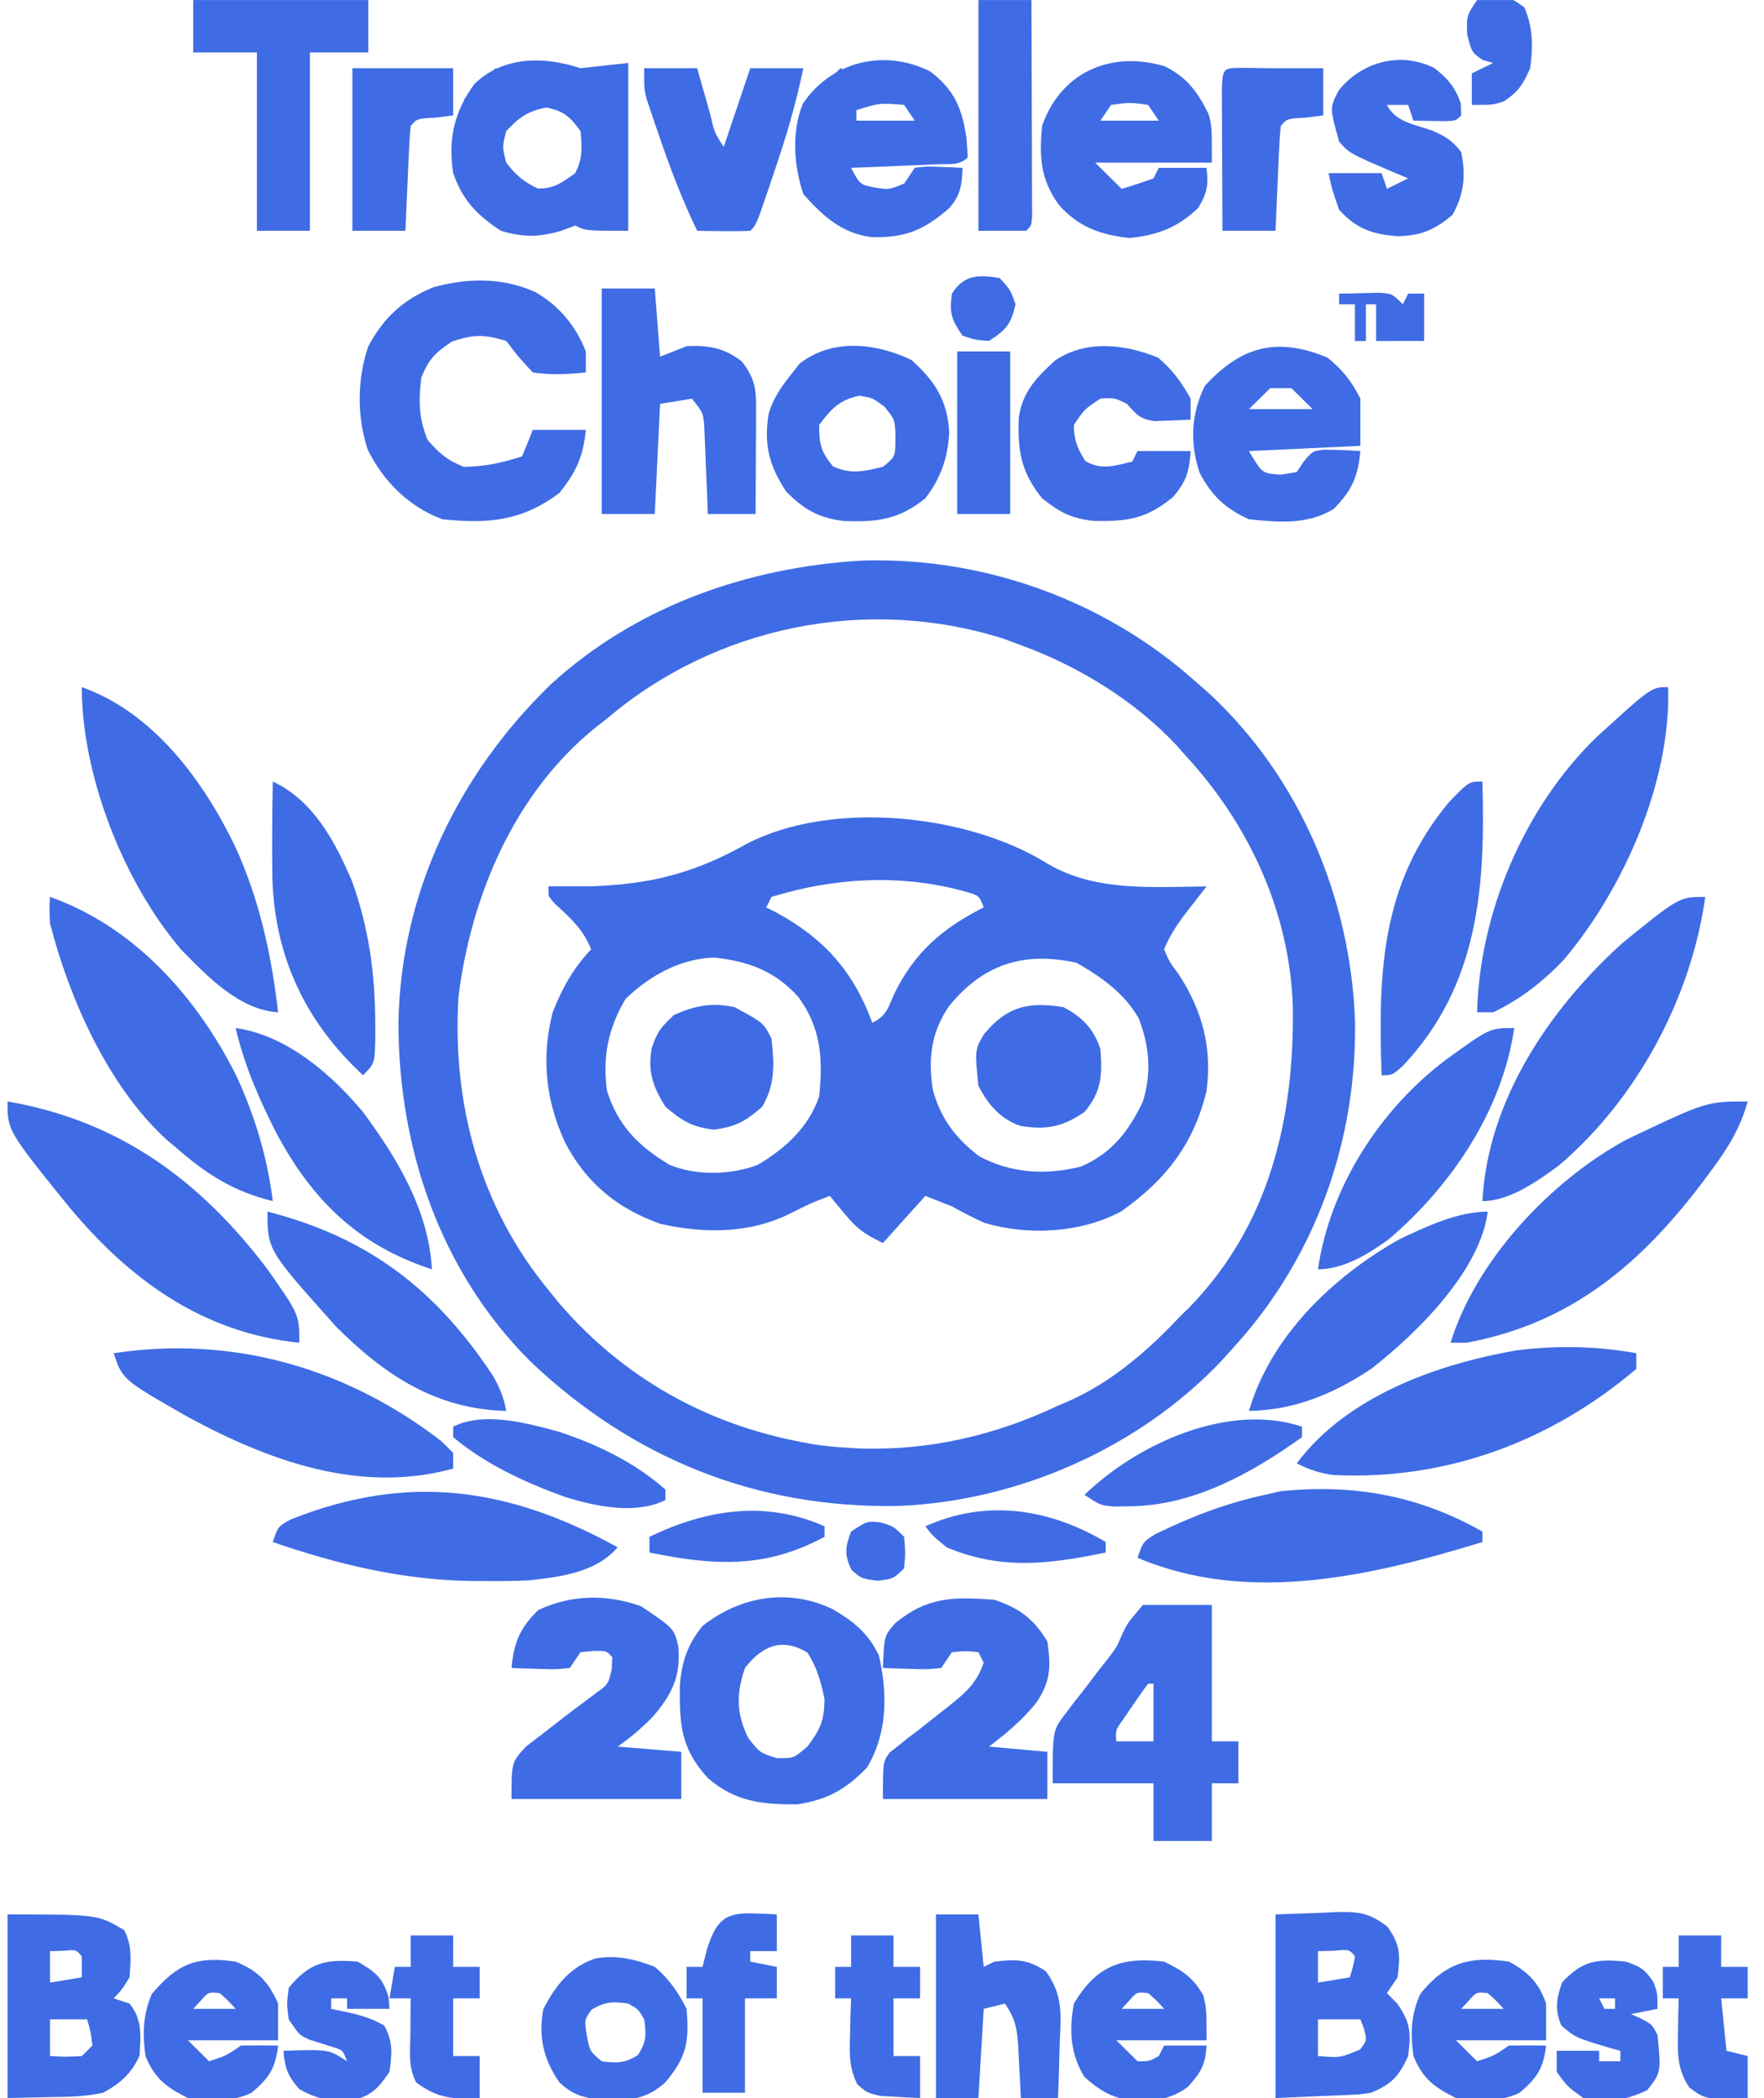 <svg width="74" height="88" viewBox="0 0 74 88" fill="none" xmlns="http://www.w3.org/2000/svg">
<g clip-path="url(#clip0_28_28986)">
<path d="M36.157 23.514C41.296 23.352 46.366 25.194 50.169 28.601C50.354 28.763 50.539 28.925 50.729 29.092C54.553 32.641 56.667 37.72 56.845 42.863C56.911 47.908 55.167 52.788 51.727 56.541C51.563 56.724 51.399 56.906 51.23 57.094C47.779 60.728 42.706 62.975 37.676 63.167C31.727 63.277 26.544 61.174 22.268 57.124C18.461 53.334 16.719 48.161 16.715 42.91C16.799 37.489 19.212 32.48 23.103 28.709C26.691 25.427 31.349 23.796 36.157 23.514ZM25.465 30.141C25.24 30.316 25.24 30.316 25.01 30.495C21.579 33.25 19.768 37.564 19.233 41.801C18.964 46.3 20.119 50.596 23.017 54.121C23.239 54.394 23.239 54.394 23.466 54.673C26.139 57.782 29.651 59.758 33.7 60.501C33.931 60.544 33.931 60.544 34.166 60.588C34.605 60.654 35.036 60.694 35.48 60.721C35.766 60.738 35.766 60.738 36.057 60.756C39.011 60.846 41.728 60.214 44.382 58.961C44.541 58.893 44.7 58.826 44.864 58.756C46.645 57.964 48.183 56.627 49.501 55.221C49.633 55.092 49.765 54.963 49.9 54.83C53.268 51.372 54.3 46.892 54.235 42.229C54.106 38.278 52.41 34.586 49.724 31.681C49.606 31.547 49.489 31.413 49.367 31.275C47.614 29.397 45.237 27.937 42.825 27.061C42.478 26.932 42.478 26.932 42.126 26.8C36.374 24.964 30.013 26.265 25.465 30.141Z" fill="#3F6CE4"/>
<path d="M43.951 36.232C45.96 37.411 48.342 37.204 50.614 37.181C50.523 37.298 50.432 37.415 50.338 37.535C50.218 37.69 50.098 37.846 49.974 38.006C49.856 38.159 49.737 38.312 49.614 38.47C49.299 38.913 49.035 39.316 48.834 39.821C49.059 40.35 49.059 40.35 49.446 40.866C50.443 42.403 50.85 43.93 50.614 45.761C50.074 47.998 48.898 49.499 47.025 50.819C45.332 51.72 43.144 51.834 41.311 51.299C40.835 51.087 40.388 50.851 39.931 50.601C39.564 50.456 39.197 50.31 38.819 50.161C37.937 51.141 37.937 51.141 37.038 52.141C36.234 51.743 35.962 51.555 35.425 50.903C35.251 50.695 35.251 50.695 35.073 50.482C34.987 50.376 34.901 50.27 34.812 50.161C34.038 50.457 34.038 50.457 33.297 50.826C31.556 51.744 29.617 51.764 27.711 51.336C25.89 50.694 24.577 49.608 23.698 47.906C22.89 46.161 22.701 44.351 23.184 42.468C23.577 41.457 24.043 40.62 24.797 39.821C24.477 38.997 23.935 38.508 23.293 37.922C23.017 37.621 23.017 37.621 23.017 37.181C23.153 37.184 23.29 37.186 23.43 37.189C26.511 37.221 28.648 36.905 31.312 35.401C34.891 33.536 40.619 34.142 43.951 36.232ZM32.364 37.621C32.291 37.766 32.217 37.911 32.142 38.061C32.356 38.169 32.356 38.169 32.574 38.28C34.586 39.374 35.812 40.767 36.593 42.901C37.199 42.601 37.253 42.271 37.525 41.663C38.379 39.93 39.548 38.928 41.267 38.061C41.074 37.559 41.074 37.559 40.46 37.387C37.784 36.652 35.008 36.808 32.364 37.621ZM26.244 41.897C25.506 43.143 25.269 44.336 25.465 45.761C25.932 47.224 26.782 48.078 28.097 48.864C29.224 49.323 30.652 49.287 31.783 48.861C32.948 48.178 33.932 47.272 34.367 45.981C34.524 44.407 34.445 43.1 33.477 41.801C32.48 40.716 31.42 40.332 29.972 40.165C28.541 40.203 27.25 40.928 26.244 41.897ZM39.801 42.218C39.046 43.328 38.938 44.41 39.13 45.701C39.453 46.908 40.086 47.737 41.072 48.497C42.41 49.216 43.86 49.302 45.337 48.934C46.629 48.392 47.359 47.439 47.944 46.201C48.317 44.995 48.22 43.886 47.769 42.713C47.166 41.661 46.206 40.978 45.162 40.385C42.927 39.888 41.219 40.461 39.801 42.218Z" fill="#3F6CE4"/>
<path d="M22.46 12.252C23.465 12.835 24.154 13.666 24.575 14.741C24.575 15.031 24.575 15.322 24.575 15.621C23.817 15.7 23.103 15.737 22.349 15.621C21.751 14.975 21.751 14.975 21.236 14.301C20.326 14.023 19.854 14.021 18.955 14.329C18.253 14.801 17.985 15.06 17.675 15.841C17.55 16.788 17.569 17.567 17.939 18.454C18.426 19.017 18.755 19.304 19.456 19.581C20.309 19.578 21.095 19.408 21.904 19.141C22.175 18.59 22.175 18.59 22.349 18.041C23.083 18.041 23.818 18.041 24.575 18.041C24.468 19.146 24.166 19.816 23.462 20.681C21.89 21.855 20.496 21.98 18.565 21.781C17.161 21.269 16.076 20.184 15.427 18.862C14.966 17.479 14.98 15.908 15.448 14.53C16.101 13.316 16.887 12.588 18.169 12.052C19.619 11.652 21.075 11.631 22.46 12.252Z" fill="#3F6CE4"/>
<path d="M34.91 67.486C35.806 68.004 36.417 68.496 36.871 69.439C37.233 71.047 37.24 72.69 36.37 74.141C35.491 75.05 34.731 75.478 33.477 75.681C31.993 75.698 30.846 75.581 29.694 74.581C28.552 73.331 28.502 72.326 28.519 70.688C28.603 69.7 28.84 68.976 29.471 68.201C31.046 66.962 33.048 66.604 34.91 67.486ZM31.252 69.961C30.882 71.056 30.88 71.856 31.391 72.904C31.876 73.519 31.876 73.519 32.573 73.742C33.292 73.76 33.292 73.76 33.88 73.247C34.424 72.526 34.572 72.174 34.59 71.281C34.438 70.542 34.281 69.95 33.867 69.315C32.791 68.669 31.963 69.05 31.252 69.961Z" fill="#3F6CE4"/>
<path d="M73.316 46.201C73.013 47.281 72.52 48.112 71.855 49.006C71.756 49.141 71.657 49.275 71.555 49.413C68.916 52.943 65.974 55.497 61.52 56.321C61.299 56.321 61.079 56.321 60.852 56.321C61.918 52.861 65.047 49.526 68.225 47.804C71.583 46.201 71.583 46.201 73.316 46.201Z" fill="#3F6CE4"/>
<path d="M0.315 46.201C5.021 47.013 8.416 49.533 11.221 53.241C12.556 55.142 12.556 55.142 12.556 56.321C8.479 55.907 5.399 53.65 2.857 50.575C0.315 47.426 0.315 47.426 0.315 46.201Z" fill="#3F6CE4"/>
<path d="M69.977 28.821C70.105 32.766 68.126 37.274 65.589 40.272C64.736 41.166 63.762 41.934 62.633 42.461C62.412 42.461 62.192 42.461 61.965 42.461C62.063 38.285 63.956 33.846 66.97 30.924C69.275 28.821 69.275 28.821 69.977 28.821Z" fill="#3F6CE4"/>
<path d="M2.096 37.621C5.649 38.87 8.281 41.858 9.917 45.128C10.692 46.807 11.218 48.548 11.443 50.381C9.811 49.981 8.692 49.273 7.437 48.181C7.302 48.068 7.167 47.955 7.028 47.839C4.549 45.605 2.909 41.896 2.096 38.721C2.068 38.075 2.068 38.075 2.096 37.621Z" fill="#3F6CE4"/>
<path d="M3.431 28.821C6.432 29.886 8.522 32.733 9.858 35.49C10.875 37.705 11.391 40.051 11.666 42.461C10.027 42.36 8.67 40.927 7.584 39.814C5.177 36.987 3.431 32.52 3.431 28.821Z" fill="#3F6CE4"/>
<path d="M71.535 37.621C70.951 41.851 68.665 46.11 65.395 48.886C64.511 49.536 63.327 50.381 62.188 50.381C62.404 46.169 64.999 42.312 68.072 39.546C70.442 37.621 70.442 37.621 71.535 37.621Z" fill="#3F6CE4"/>
<path d="M47.943 67.321C48.898 67.321 49.853 67.321 50.837 67.321C50.837 69.208 50.837 71.096 50.837 73.041C51.204 73.041 51.571 73.041 51.95 73.041C51.95 73.622 51.95 74.202 51.95 74.801C51.582 74.801 51.215 74.801 50.837 74.801C50.837 75.599 50.837 76.398 50.837 77.221C50.029 77.221 49.221 77.221 48.389 77.221C48.389 76.422 48.389 75.624 48.389 74.801C46.993 74.801 45.598 74.801 44.16 74.801C44.16 72.574 44.16 72.574 44.705 71.871C44.821 71.717 44.936 71.562 45.055 71.403C45.239 71.172 45.239 71.172 45.426 70.937C45.663 70.625 45.901 70.314 46.138 70.001C46.257 69.851 46.377 69.7 46.5 69.545C46.845 69.091 46.845 69.091 47.065 68.573C47.294 68.085 47.294 68.085 47.943 67.321ZM48.166 70.621C47.93 70.935 47.704 71.257 47.484 71.583C47.362 71.762 47.241 71.941 47.115 72.125C46.793 72.572 46.793 72.572 46.831 73.041C47.345 73.041 47.859 73.041 48.389 73.041C48.389 72.242 48.389 71.444 48.389 70.621C48.315 70.621 48.242 70.621 48.166 70.621Z" fill="#3F6CE4"/>
<path d="M68.642 56.761C68.642 56.979 68.642 57.196 68.642 57.421C65.043 60.47 60.669 62.096 55.952 61.871C55.383 61.806 54.908 61.635 54.398 61.381C56.492 58.577 60.25 57.229 63.608 56.642C65.305 56.428 66.959 56.458 68.642 56.761Z" fill="#3F6CE4"/>
<path d="M18.51 60.446C18.675 60.609 18.84 60.773 19.011 60.941C19.011 61.159 19.011 61.377 19.011 61.601C15.092 62.678 11.264 61.271 7.855 59.42C5.139 57.867 5.139 57.867 4.767 56.761C9.756 56.002 14.525 57.376 18.51 60.446Z" fill="#3F6CE4"/>
<path d="M26.898 67.376C28.281 68.31 28.281 68.31 28.459 69.076C28.555 70.33 28.201 71.051 27.394 72C26.934 72.472 26.452 72.883 25.91 73.261C26.791 73.334 27.673 73.406 28.581 73.481C28.581 74.134 28.581 74.788 28.581 75.461C26.23 75.461 23.88 75.461 21.459 75.461C21.459 73.921 21.459 73.921 22.052 73.272C22.31 73.067 22.571 72.866 22.836 72.67C22.965 72.569 23.093 72.468 23.226 72.363C23.807 71.908 24.399 71.466 24.991 71.025C25.512 70.651 25.512 70.651 25.66 70.03C25.669 69.862 25.678 69.694 25.687 69.521C25.453 69.243 25.453 69.243 24.922 69.246C24.64 69.273 24.64 69.273 24.352 69.301C24.132 69.628 24.132 69.628 23.907 69.961C23.328 70.025 23.328 70.025 22.655 70.002C22.32 69.993 22.32 69.993 21.979 69.984C21.807 69.977 21.636 69.969 21.459 69.961C21.559 68.892 21.8 68.304 22.572 67.541C23.949 66.877 25.467 66.862 26.898 67.376Z" fill="#3F6CE4"/>
<path d="M41.712 67.101C42.758 67.452 43.382 67.911 43.938 68.861C44.093 69.92 44.072 70.541 43.465 71.432C42.885 72.148 42.224 72.704 41.489 73.261C42.297 73.334 43.105 73.406 43.938 73.481C43.938 74.135 43.938 74.788 43.938 75.461C41.661 75.461 39.384 75.461 37.038 75.461C37.038 73.921 37.038 73.921 37.31 73.518C37.435 73.421 37.56 73.324 37.688 73.224C37.893 73.059 37.893 73.059 38.102 72.89C38.247 72.781 38.391 72.672 38.54 72.56C38.822 72.337 39.104 72.114 39.385 71.891C39.519 71.786 39.652 71.681 39.789 71.574C40.498 71.005 40.976 70.604 41.267 69.741C41.193 69.596 41.12 69.451 41.044 69.301C40.506 69.246 40.506 69.246 39.931 69.301C39.711 69.628 39.711 69.628 39.486 69.961C38.907 70.026 38.907 70.026 38.234 70.002C37.9 69.993 37.9 69.993 37.558 69.984C37.386 69.977 37.215 69.969 37.038 69.961C37.092 68.615 37.092 68.615 37.557 68.082C38.914 66.969 39.996 66.979 41.712 67.101Z" fill="#3F6CE4"/>
<path d="M24.352 2.861C25.343 2.752 25.343 2.752 26.355 2.641C26.355 4.964 26.355 7.287 26.355 9.681C24.575 9.681 24.575 9.681 24.13 9.461C23.937 9.533 23.744 9.606 23.545 9.681C22.621 9.952 21.935 9.961 21.014 9.681C20.005 9.022 19.407 8.394 19.011 7.261C18.794 5.842 19.05 4.688 19.901 3.521C21.11 2.354 22.802 2.35 24.352 2.861ZM21.236 5.501C21.069 6.161 21.069 6.161 21.236 6.821C21.636 7.343 21.964 7.623 22.558 7.907C23.234 7.927 23.593 7.648 24.13 7.261C24.446 6.636 24.422 6.193 24.352 5.501C23.916 4.894 23.66 4.661 22.919 4.511C22.137 4.662 21.775 4.923 21.236 5.501Z" fill="#3F6CE4"/>
<path d="M25.242 12.101C25.977 12.101 26.711 12.101 27.468 12.101C27.541 13.045 27.615 13.989 27.69 14.961C28.058 14.816 28.425 14.671 28.803 14.521C29.724 14.47 30.4 14.597 31.126 15.167C31.706 15.924 31.723 16.365 31.718 17.307C31.718 17.554 31.717 17.801 31.716 18.055C31.714 18.314 31.712 18.572 31.71 18.839C31.709 19.099 31.708 19.359 31.707 19.628C31.705 20.272 31.701 20.916 31.697 21.561C31.035 21.561 30.374 21.561 29.693 21.561C29.683 21.267 29.672 20.973 29.66 20.67C29.644 20.284 29.627 19.898 29.61 19.512C29.603 19.319 29.596 19.125 29.589 18.925C29.581 18.738 29.572 18.552 29.563 18.36C29.552 18.102 29.552 18.102 29.542 17.84C29.494 17.315 29.494 17.315 29.026 16.721C28.585 16.794 28.144 16.866 27.69 16.941C27.617 18.466 27.544 19.99 27.468 21.561C26.733 21.561 25.999 21.561 25.242 21.561C25.242 18.439 25.242 15.318 25.242 12.101Z" fill="#3F6CE4"/>
<path d="M48.85 2.776C49.795 3.236 50.238 3.856 50.697 4.777C50.837 5.281 50.837 5.281 50.837 6.821C49.221 6.821 47.605 6.821 45.94 6.821C46.308 7.184 46.675 7.547 47.053 7.921C47.503 7.789 47.948 7.641 48.389 7.481C48.462 7.336 48.535 7.191 48.611 7.041C49.272 7.041 49.933 7.041 50.614 7.041C50.697 7.76 50.646 8.089 50.266 8.719C49.407 9.546 48.573 9.858 47.387 9.984C46.154 9.853 45.228 9.515 44.41 8.581C43.637 7.502 43.595 6.563 43.715 5.281C44.502 3.034 46.578 2.112 48.85 2.776ZM46.608 4.401C46.388 4.728 46.388 4.728 46.163 5.061C46.971 5.061 47.779 5.061 48.611 5.061C48.464 4.843 48.317 4.625 48.166 4.401C47.387 4.291 47.387 4.291 46.608 4.401Z" fill="#3F6CE4"/>
<path d="M25.91 64.901C24.997 65.962 23.528 66.142 22.183 66.287C21.569 66.317 20.96 66.324 20.346 66.317C20.016 66.316 20.016 66.316 19.679 66.314C16.811 66.256 14.14 65.609 11.443 64.681C11.666 64.021 11.666 64.021 12.201 63.732C17.123 61.772 21.347 62.392 25.91 64.901Z" fill="#3F6CE4"/>
<path d="M62.187 64.241C62.187 64.386 62.187 64.531 62.187 64.681C57.559 66.101 52.381 67.321 47.721 65.341C47.944 64.681 47.944 64.681 48.463 64.351C49.971 63.615 51.42 63.058 53.062 62.701C53.278 62.651 53.494 62.601 53.716 62.55C56.788 62.24 59.496 62.721 62.187 64.241Z" fill="#3F6CE4"/>
<path d="M39.027 2.999C40.051 3.784 40.36 4.554 40.543 5.79C40.571 6.191 40.571 6.191 40.599 6.601C40.239 6.957 39.83 6.87 39.332 6.891C39.017 6.905 39.017 6.905 38.696 6.919C38.474 6.927 38.253 6.936 38.026 6.945C37.804 6.954 37.582 6.964 37.353 6.974C36.803 6.997 36.253 7.019 35.703 7.041C36.072 7.74 36.072 7.74 36.69 7.866C37.287 7.962 37.287 7.962 37.928 7.701C38.075 7.483 38.222 7.266 38.373 7.041C38.855 6.977 38.855 6.977 39.403 7C39.676 7.009 39.676 7.009 39.954 7.018C40.093 7.026 40.233 7.033 40.377 7.041C40.36 7.736 40.293 8.207 39.816 8.735C38.772 9.632 38.033 9.972 36.605 9.948C35.338 9.817 34.508 9.054 33.7 8.141C33.301 6.958 33.199 5.521 33.679 4.349C34.878 2.574 37.089 2.028 39.027 2.999ZM35.925 4.621C35.925 4.766 35.925 4.912 35.925 5.061C36.733 5.061 37.541 5.061 38.373 5.061C38.227 4.843 38.08 4.625 37.928 4.401C36.893 4.317 36.893 4.317 35.925 4.621Z" fill="#3F6CE4"/>
<path d="M55.691 15.002C56.337 15.531 56.691 15.975 57.068 16.721C57.068 17.374 57.068 18.028 57.068 18.701C54.755 18.81 54.755 18.81 52.395 18.921C52.947 19.86 52.947 19.86 53.73 19.911C54.06 19.856 54.06 19.856 54.398 19.801C54.494 19.656 54.59 19.51 54.69 19.361C55.065 18.921 55.065 18.921 55.55 18.862C56.059 18.866 56.561 18.883 57.068 18.921C56.968 19.992 56.716 20.568 55.956 21.341C54.868 22.02 53.634 21.91 52.395 21.781C51.417 21.349 50.818 20.781 50.324 19.828C49.91 18.579 49.962 17.357 50.545 16.184C52.062 14.522 53.571 14.117 55.691 15.002ZM53.285 16.281C52.991 16.571 52.697 16.862 52.395 17.161C53.276 17.161 54.157 17.161 55.065 17.161C54.772 16.87 54.478 16.58 54.175 16.281C53.881 16.281 53.587 16.281 53.285 16.281Z" fill="#3F6CE4"/>
<path d="M38.234 15.098C39.233 15.992 39.751 16.814 39.82 18.137C39.763 19.199 39.47 20.051 38.818 20.901C37.712 21.794 36.802 21.909 35.388 21.852C34.326 21.721 33.713 21.361 32.976 20.612C32.261 19.527 32.037 18.638 32.242 17.372C32.438 16.679 32.807 16.18 33.254 15.621C33.355 15.494 33.456 15.367 33.56 15.236C34.945 14.183 36.744 14.389 38.234 15.098ZM34.367 17.821C34.351 18.601 34.444 18.969 34.951 19.567C35.713 19.904 36.24 19.771 37.038 19.581C37.56 19.156 37.56 19.156 37.566 18.398C37.549 17.603 37.549 17.603 37.108 17.065C36.617 16.693 36.617 16.693 36.05 16.597C35.205 16.781 34.875 17.142 34.367 17.821Z" fill="#3F6CE4"/>
<path d="M53.508 80.301C54.146 80.278 54.784 80.255 55.441 80.232C55.74 80.217 55.74 80.217 56.044 80.202C57.004 80.185 57.401 80.217 58.194 80.805C58.751 81.572 58.748 82.015 58.627 82.941C58.406 83.267 58.406 83.267 58.181 83.601C58.328 83.751 58.475 83.9 58.627 84.055C59.183 84.863 59.193 85.28 59.072 86.241C58.692 87.085 58.368 87.433 57.514 87.781C57.045 87.851 57.045 87.851 56.55 87.872C56.39 87.88 56.23 87.888 56.064 87.896C55.863 87.903 55.662 87.911 55.455 87.918C54.812 87.946 54.17 87.973 53.508 88.001C53.508 85.46 53.508 82.919 53.508 80.301ZM55.288 81.841C55.288 82.276 55.288 82.712 55.288 83.161C55.729 83.088 56.169 83.016 56.623 82.941C56.755 82.513 56.755 82.513 56.846 82.061C56.596 81.763 56.596 81.763 55.942 81.827C55.726 81.832 55.51 81.836 55.288 81.841ZM55.288 84.701C55.288 85.209 55.288 85.717 55.288 86.241C56.221 86.317 56.221 86.317 57.055 85.966C57.344 85.586 57.344 85.586 57.222 85.1C57.171 84.968 57.121 84.836 57.069 84.701C56.481 84.701 55.893 84.701 55.288 84.701Z" fill="#3F6CE4"/>
<path d="M0.315 80.301C4.099 80.301 4.099 80.301 5.212 80.961C5.552 81.633 5.486 82.199 5.434 82.941C5.1 83.477 5.1 83.477 4.767 83.821C4.987 83.893 5.207 83.966 5.434 84.041C5.979 84.714 5.905 85.385 5.852 86.219C5.537 86.964 5.023 87.405 4.322 87.781C3.623 87.936 2.949 87.954 2.235 87.96C1.602 87.973 0.968 87.987 0.315 88.001C0.315 85.46 0.315 82.919 0.315 80.301ZM2.096 81.841C2.096 82.276 2.096 82.712 2.096 83.161C2.537 83.088 2.977 83.016 3.431 82.941C3.431 82.65 3.431 82.36 3.431 82.061C3.194 81.776 3.194 81.776 2.638 81.827C2.459 81.832 2.28 81.836 2.096 81.841ZM2.096 84.701C2.096 85.209 2.096 85.717 2.096 86.241C2.745 86.278 2.745 86.278 3.431 86.241C3.578 86.096 3.725 85.95 3.876 85.801C3.805 85.228 3.805 85.228 3.654 84.701C3.14 84.701 2.626 84.701 2.096 84.701Z" fill="#3F6CE4"/>
<path d="M8.105 0.001C10.529 0.001 12.952 0.001 15.45 0.001C15.45 0.727 15.45 1.453 15.45 2.201C14.642 2.201 13.834 2.201 13.001 2.201C13.001 4.669 13.001 7.138 13.001 9.681C12.267 9.681 11.532 9.681 10.776 9.681C10.776 7.213 10.776 4.744 10.776 2.201C9.894 2.201 9.013 2.201 8.105 2.201C8.105 1.475 8.105 0.749 8.105 0.001Z" fill="#3F6CE4"/>
<path d="M48.583 15.002C49.19 15.514 49.562 16.031 49.947 16.721C49.947 17.011 49.947 17.302 49.947 17.601C49.627 17.619 49.307 17.631 48.987 17.642C48.809 17.65 48.63 17.657 48.447 17.665C47.828 17.586 47.678 17.395 47.276 16.941C46.753 16.683 46.753 16.683 46.163 16.721C45.495 17.161 45.495 17.161 45.05 17.821C45.05 18.465 45.192 18.788 45.523 19.333C46.203 19.737 46.756 19.538 47.498 19.361C47.572 19.216 47.645 19.07 47.721 18.921C48.455 18.921 49.19 18.921 49.947 18.921C49.886 19.782 49.78 20.175 49.209 20.846C48.107 21.758 47.306 21.881 45.886 21.849C44.925 21.742 44.477 21.501 43.715 20.901C42.831 19.803 42.682 18.904 42.738 17.51C42.904 16.417 43.477 15.838 44.271 15.112C45.569 14.246 47.179 14.429 48.583 15.002Z" fill="#3F6CE4"/>
<path d="M62.41 50.821C62.102 53.292 59.445 55.928 57.514 57.421C55.939 58.468 54.309 59.148 52.395 59.181C53.304 56.057 55.907 53.557 58.701 51.983C59.81 51.455 61.16 50.821 62.41 50.821Z" fill="#3F6CE4"/>
<path d="M9.886 43.121C12.019 43.421 13.889 45.044 15.227 46.641C16.682 48.614 17.978 50.763 18.12 53.241C15.039 52.244 13.1 50.351 11.594 47.526C10.867 46.102 10.25 44.682 9.886 43.121Z" fill="#3F6CE4"/>
<path d="M63.523 43.121C63.025 46.566 60.888 49.747 58.259 51.98C57.413 52.596 56.367 53.241 55.288 53.241C55.786 49.794 57.898 46.523 60.671 44.441C62.491 43.121 62.491 43.121 63.523 43.121Z" fill="#3F6CE4"/>
<path d="M62.187 32.781C62.317 37.186 62.042 41.336 58.846 44.712C58.404 45.101 58.404 45.101 57.959 45.101C57.813 40.862 57.912 37.084 60.788 33.644C61.621 32.781 61.621 32.781 62.187 32.781Z" fill="#3F6CE4"/>
<path d="M11.221 50.821C15.477 51.913 18.3 54.104 20.689 57.722C20.971 58.225 21.137 58.619 21.236 59.181C18.303 59.113 16.142 57.684 14.114 55.661C11.221 52.432 11.221 52.432 11.221 50.821Z" fill="#3F6CE4"/>
<path d="M11.443 32.781C13.14 33.569 14.063 35.304 14.767 36.962C15.467 38.903 15.729 40.797 15.742 42.846C15.743 43.019 15.744 43.192 15.745 43.37C15.729 44.604 15.729 44.604 15.227 45.101C12.815 42.857 11.528 40.148 11.426 36.843C11.407 35.489 11.419 34.135 11.443 32.781Z" fill="#3F6CE4"/>
<path d="M60.159 2.848C60.735 3.287 61.049 3.665 61.283 4.346C61.288 4.509 61.292 4.672 61.297 4.841C61.075 5.061 61.075 5.061 60.663 5.082C60.207 5.075 59.751 5.068 59.294 5.061C59.221 4.843 59.147 4.625 59.072 4.401C58.778 4.401 58.484 4.401 58.181 4.401C58.55 5.13 59.339 5.213 60.085 5.479C60.639 5.725 60.939 5.899 61.297 6.381C61.5 7.346 61.417 8.147 60.935 9.007C60.207 9.633 59.603 9.893 58.629 9.908C57.577 9.829 56.903 9.601 56.178 8.801C55.886 7.976 55.886 7.976 55.733 7.261C56.468 7.261 57.202 7.261 57.959 7.261C58.032 7.479 58.106 7.696 58.181 7.921C58.475 7.776 58.769 7.63 59.072 7.481C58.87 7.397 58.87 7.397 58.665 7.311C56.608 6.436 56.608 6.436 56.178 5.941C55.777 4.517 55.777 4.517 56.169 3.78C57.127 2.596 58.736 2.146 60.159 2.848Z" fill="#3F6CE4"/>
<path d="M27.023 2.861C27.757 2.861 28.492 2.861 29.248 2.861C29.31 3.081 29.372 3.3 29.435 3.527C29.517 3.814 29.598 4.1 29.68 4.387C29.72 4.532 29.761 4.677 29.802 4.827C29.966 5.553 29.966 5.553 30.361 6.161C30.728 5.072 31.096 3.983 31.474 2.861C32.208 2.861 32.943 2.861 33.7 2.861C33.389 4.369 32.961 5.804 32.462 7.261C32.391 7.47 32.321 7.68 32.248 7.896C31.726 9.431 31.726 9.431 31.474 9.681C31.099 9.697 30.723 9.699 30.347 9.695C30.143 9.693 29.938 9.691 29.727 9.689C29.569 9.686 29.411 9.683 29.248 9.681C28.609 8.368 28.105 7.03 27.635 5.652C27.575 5.479 27.515 5.305 27.453 5.126C27.397 4.96 27.341 4.794 27.284 4.623C27.233 4.475 27.183 4.326 27.131 4.173C27.023 3.741 27.023 3.741 27.023 2.861Z" fill="#3F6CE4"/>
<path d="M39.264 80.301C39.851 80.301 40.439 80.301 41.044 80.301C41.118 81.027 41.191 81.753 41.267 82.501C41.414 82.428 41.56 82.356 41.712 82.281C42.628 82.178 43.101 82.167 43.873 82.687C44.614 83.695 44.506 84.548 44.452 85.76C44.447 85.975 44.442 86.19 44.437 86.412C44.424 86.942 44.406 87.471 44.383 88.001C43.868 88.001 43.354 88.001 42.825 88.001C42.814 87.77 42.803 87.54 42.792 87.302C42.775 86.999 42.758 86.695 42.741 86.392C42.734 86.24 42.727 86.088 42.72 85.932C42.673 85.125 42.62 84.727 42.157 84.041C41.863 84.113 41.569 84.186 41.267 84.261C41.193 85.495 41.12 86.729 41.044 88.001C40.457 88.001 39.869 88.001 39.264 88.001C39.264 85.46 39.264 82.919 39.264 80.301Z" fill="#3F6CE4"/>
<path d="M63.3 82.281C64.096 82.703 64.568 83.181 64.858 84.041C64.858 84.549 64.858 85.057 64.858 85.581C63.609 85.581 62.361 85.581 61.075 85.581C61.368 85.871 61.662 86.162 61.965 86.461C62.688 86.222 62.688 86.222 63.3 85.801C63.819 85.792 64.339 85.792 64.858 85.801C64.751 86.75 64.479 87.165 63.745 87.781C62.919 88.189 61.976 88.101 61.075 88.001C60.155 87.546 59.676 87.176 59.294 86.241C59.163 85.3 59.185 84.496 59.586 83.629C60.62 82.342 61.647 82.028 63.3 82.281ZM61.603 83.931C61.502 84.04 61.401 84.149 61.297 84.261C61.885 84.261 62.472 84.261 63.078 84.261C62.772 83.922 62.772 83.922 62.41 83.601C61.937 83.551 61.937 83.551 61.603 83.931Z" fill="#3F6CE4"/>
<path d="M48.834 82.281C49.619 82.662 50.036 82.935 50.475 83.684C50.614 84.261 50.614 84.261 50.614 85.581C49.365 85.581 48.117 85.581 46.831 85.581C47.124 85.872 47.418 86.162 47.721 86.461C48.209 86.464 48.209 86.464 48.611 86.241C48.684 86.096 48.758 85.951 48.834 85.801C49.421 85.801 50.009 85.801 50.614 85.801C50.568 86.603 50.39 86.903 49.849 87.52C49.062 88.112 48.333 88.145 47.366 88.095C46.572 87.956 46.089 87.65 45.495 87.121C44.892 86.145 44.847 85.152 45.05 84.041C45.985 82.465 47.04 82.067 48.834 82.281ZM47.359 83.931C47.258 84.04 47.157 84.149 47.053 84.261C47.641 84.261 48.228 84.261 48.834 84.261C48.528 83.922 48.528 83.922 48.166 83.601C47.693 83.551 47.693 83.551 47.359 83.931Z" fill="#3F6CE4"/>
<path d="M9.885 82.281C10.817 82.661 11.267 83.127 11.666 84.041C11.666 84.549 11.666 85.057 11.666 85.581C10.417 85.581 9.169 85.581 7.882 85.581C8.176 85.871 8.47 86.162 8.773 86.461C9.496 86.222 9.496 86.222 10.108 85.801C10.627 85.792 11.147 85.792 11.666 85.801C11.559 86.75 11.287 87.165 10.553 87.781C9.727 88.189 8.784 88.101 7.882 88.001C6.963 87.546 6.484 87.176 6.102 86.241C5.973 85.317 5.998 84.504 6.366 83.642C7.429 82.374 8.247 82.039 9.885 82.281ZM8.411 83.931C8.31 84.04 8.209 84.149 8.105 84.261C8.693 84.261 9.28 84.261 9.885 84.261C9.579 83.922 9.579 83.922 9.218 83.601C8.745 83.551 8.745 83.551 8.411 83.931Z" fill="#3F6CE4"/>
<path d="M27.468 82.501C28.061 82.996 28.455 83.573 28.803 84.261C28.916 85.605 28.82 86.27 27.913 87.341C27.029 88.139 26.314 88.099 25.16 88.063C24.418 87.984 24.009 87.849 23.462 87.341C22.788 86.353 22.58 85.425 22.794 84.261C23.316 83.285 23.898 82.502 24.986 82.147C25.857 81.991 26.653 82.181 27.468 82.501ZM24.825 84.289C24.511 84.718 24.511 84.718 24.616 85.375C24.745 86.042 24.745 86.042 25.242 86.461C25.876 86.541 26.218 86.549 26.758 86.2C27.117 85.658 27.119 85.337 27.023 84.701C26.782 84.279 26.782 84.279 26.355 84.041C25.714 83.946 25.383 83.958 24.825 84.289Z" fill="#3F6CE4"/>
<path d="M41.044 0.001C41.779 0.001 42.513 0.001 43.27 0.001C43.275 1.344 43.279 2.687 43.282 4.031C43.283 4.488 43.285 4.945 43.287 5.403C43.289 6.058 43.291 6.714 43.291 7.37C43.293 7.576 43.294 7.782 43.295 7.994C43.295 8.183 43.295 8.372 43.295 8.568C43.296 8.735 43.296 8.903 43.297 9.075C43.27 9.461 43.27 9.461 43.047 9.681C42.386 9.681 41.725 9.681 41.044 9.681C41.044 6.487 41.044 3.292 41.044 0.001Z" fill="#3F6CE4"/>
<path d="M44.605 42.241C45.401 42.662 45.873 43.141 46.163 44.001C46.245 45.094 46.218 45.784 45.495 46.641C44.58 47.272 43.876 47.405 42.802 47.224C41.959 46.938 41.433 46.31 41.044 45.541C40.892 44.042 40.892 44.042 41.277 43.38C42.255 42.206 43.12 42.017 44.605 42.241Z" fill="#3F6CE4"/>
<path d="M30.806 42.241C32.03 42.901 32.03 42.901 32.364 43.561C32.48 44.623 32.528 45.484 31.975 46.421C31.28 47.031 30.869 47.264 29.944 47.383C29.033 47.275 28.605 47.014 27.913 46.421C27.381 45.567 27.163 44.941 27.343 43.96C27.563 43.28 27.725 43.088 28.275 42.571C29.172 42.177 29.841 42.047 30.806 42.241Z" fill="#3F6CE4"/>
<path d="M14.782 2.861C16.192 2.861 17.601 2.861 19.011 2.861C19.011 3.514 19.011 4.168 19.011 4.841C18.632 4.888 18.632 4.888 18.246 4.937C17.495 4.975 17.495 4.975 17.23 5.281C17.195 5.608 17.174 5.936 17.16 6.265C17.15 6.463 17.141 6.66 17.131 6.864C17.118 7.176 17.118 7.176 17.105 7.495C17.095 7.703 17.086 7.912 17.076 8.128C17.052 8.645 17.03 9.163 17.008 9.681C16.273 9.681 15.539 9.681 14.782 9.681C14.782 7.43 14.782 5.18 14.782 2.861Z" fill="#3F6CE4"/>
<path d="M52.367 2.847C52.673 2.851 52.979 2.856 53.285 2.861C53.505 2.861 53.726 2.861 53.953 2.861C54.472 2.861 54.991 2.861 55.511 2.861C55.511 3.514 55.511 4.168 55.511 4.841C55.132 4.889 55.132 4.889 54.745 4.937C53.995 4.976 53.995 4.976 53.73 5.281C53.695 5.608 53.674 5.936 53.66 6.265C53.65 6.463 53.641 6.661 53.631 6.864C53.618 7.176 53.618 7.176 53.605 7.495C53.595 7.704 53.586 7.912 53.576 8.128C53.552 8.645 53.53 9.163 53.508 9.681C52.773 9.681 52.039 9.681 51.282 9.681C51.276 8.745 51.272 7.809 51.27 6.873C51.269 6.555 51.267 6.236 51.265 5.917C51.262 5.46 51.261 5.003 51.26 4.546C51.259 4.271 51.258 3.995 51.257 3.712C51.295 2.747 51.348 2.863 52.367 2.847Z" fill="#3F6CE4"/>
<path d="M15.005 82.281C15.745 82.711 16.053 82.947 16.298 83.766C16.312 83.93 16.326 84.093 16.34 84.261C15.752 84.261 15.165 84.261 14.559 84.261C14.559 84.116 14.559 83.971 14.559 83.821C14.339 83.821 14.119 83.821 13.892 83.821C13.892 83.966 13.892 84.112 13.892 84.261C14.172 84.32 14.452 84.379 14.74 84.44C15.261 84.573 15.654 84.69 16.117 84.962C16.496 85.641 16.445 86.145 16.34 86.901C15.889 87.577 15.565 87.932 14.746 88.099C13.859 88.143 13.339 88.065 12.556 87.63C12.071 87.075 11.95 86.744 11.889 86.021C13.796 85.958 13.796 85.958 14.559 86.461C14.381 85.99 14.381 85.99 13.941 85.857C13.621 85.756 13.302 85.655 12.982 85.555C12.556 85.361 12.556 85.361 12.111 84.701C12.028 84.055 12.028 84.055 12.111 83.381C12.978 82.324 13.642 82.167 15.005 82.281Z" fill="#3F6CE4"/>
<path d="M68.197 82.281C68.81 82.478 69.016 82.612 69.365 83.147C69.532 83.601 69.532 83.601 69.532 84.261C69.165 84.334 68.797 84.406 68.419 84.481C68.561 84.544 68.704 84.608 68.85 84.674C69.309 84.921 69.309 84.921 69.532 85.361C69.685 86.926 69.685 86.926 69.101 87.671C68.183 88.115 67.42 88.211 66.416 88.001C65.734 87.506 65.734 87.506 65.303 86.901C65.303 86.611 65.303 86.32 65.303 86.021C65.891 86.021 66.478 86.021 67.084 86.021C67.084 86.166 67.084 86.311 67.084 86.461C67.377 86.461 67.671 86.461 67.974 86.461C67.974 86.316 67.974 86.171 67.974 86.021C67.837 85.984 67.7 85.946 67.559 85.907C66.109 85.478 66.109 85.478 65.498 84.962C65.215 84.262 65.286 83.873 65.526 83.161C66.349 82.252 66.991 82.151 68.197 82.281ZM67.084 83.821C67.157 83.966 67.231 84.111 67.306 84.261C67.453 84.261 67.6 84.261 67.751 84.261C67.751 84.116 67.751 83.971 67.751 83.821C67.531 83.821 67.311 83.821 67.084 83.821Z" fill="#3F6CE4"/>
<path d="M31.627 80.26C31.897 80.269 31.897 80.269 32.172 80.278C32.309 80.285 32.446 80.293 32.587 80.301C32.587 80.809 32.587 81.317 32.587 81.841C32.219 81.841 31.852 81.841 31.474 81.841C31.474 81.986 31.474 82.131 31.474 82.281C31.841 82.354 32.208 82.426 32.587 82.501C32.587 82.937 32.587 83.372 32.587 83.821C32.146 83.821 31.705 83.821 31.251 83.821C31.251 85.128 31.251 86.435 31.251 87.781C30.664 87.781 30.076 87.781 29.471 87.781C29.471 86.474 29.471 85.167 29.471 83.821C29.251 83.821 29.03 83.821 28.803 83.821C28.803 83.385 28.803 82.95 28.803 82.501C29.024 82.501 29.244 82.501 29.471 82.501C29.531 82.26 29.59 82.02 29.652 81.772C30.034 80.598 30.362 80.205 31.627 80.26Z" fill="#3F6CE4"/>
<path d="M54.62 59.841C54.62 59.986 54.62 60.132 54.62 60.281C52.497 61.801 50.047 63.164 47.373 63.182C47.162 63.185 46.95 63.189 46.733 63.192C46.163 63.141 46.163 63.141 45.495 62.701C47.701 60.572 51.499 58.812 54.62 59.841Z" fill="#3F6CE4"/>
<path d="M23.432 60.05C25.065 60.591 26.625 61.337 27.913 62.481C27.913 62.626 27.913 62.771 27.913 62.921C26.648 63.546 24.972 63.184 23.684 62.783C22.041 62.189 20.351 61.412 19.011 60.281C19.011 60.136 19.011 59.99 19.011 59.841C20.321 59.193 22.091 59.692 23.432 60.05Z" fill="#3F6CE4"/>
<path d="M17.23 81.181C17.818 81.181 18.405 81.181 19.011 81.181C19.011 81.617 19.011 82.052 19.011 82.501C19.378 82.501 19.745 82.501 20.123 82.501C20.123 82.937 20.123 83.372 20.123 83.821C19.756 83.821 19.389 83.821 19.011 83.821C19.011 84.62 19.011 85.418 19.011 86.241C19.378 86.241 19.745 86.241 20.123 86.241C20.123 86.822 20.123 87.403 20.123 88.001C19.012 88.066 18.349 88.018 17.453 87.341C17.119 86.68 17.209 86.067 17.216 85.334C17.218 85.052 17.22 84.77 17.222 84.479C17.225 84.262 17.227 84.045 17.23 83.821C16.936 83.821 16.642 83.821 16.34 83.821C16.413 83.386 16.487 82.95 16.562 82.501C16.783 82.501 17.003 82.501 17.23 82.501C17.23 82.066 17.23 81.63 17.23 81.181Z" fill="#3F6CE4"/>
<path d="M35.703 81.181C36.29 81.181 36.878 81.181 37.483 81.181C37.483 81.617 37.483 82.052 37.483 82.501C37.85 82.501 38.218 82.501 38.596 82.501C38.596 82.937 38.596 83.372 38.596 83.821C38.229 83.821 37.861 83.821 37.483 83.821C37.483 84.62 37.483 85.418 37.483 86.241C37.85 86.241 38.218 86.241 38.596 86.241C38.596 86.822 38.596 87.403 38.596 88.001C38.239 87.988 37.882 87.968 37.525 87.946C37.227 87.931 37.227 87.931 36.922 87.915C36.37 87.781 36.37 87.781 35.967 87.43C35.602 86.7 35.638 86.116 35.661 85.306C35.667 85.028 35.673 84.75 35.679 84.464C35.687 84.252 35.695 84.04 35.703 83.821C35.482 83.821 35.262 83.821 35.035 83.821C35.035 83.386 35.035 82.95 35.035 82.501C35.255 82.501 35.476 82.501 35.703 82.501C35.703 82.066 35.703 81.63 35.703 81.181Z" fill="#3F6CE4"/>
<path d="M70.422 81.181C71.01 81.181 71.597 81.181 72.203 81.181C72.203 81.617 72.203 82.052 72.203 82.501C72.57 82.501 72.937 82.501 73.315 82.501C73.315 82.937 73.315 83.372 73.315 83.821C72.948 83.821 72.581 83.821 72.203 83.821C72.276 84.547 72.35 85.273 72.425 86.021C72.719 86.094 73.013 86.166 73.315 86.241C73.315 86.822 73.315 87.403 73.315 88.001C71.559 88.068 71.559 88.068 70.867 87.561C70.347 86.786 70.376 86.109 70.394 85.196C70.4 84.81 70.4 84.81 70.406 84.416C70.412 84.22 70.417 84.023 70.422 83.821C70.202 83.821 69.981 83.821 69.754 83.821C69.754 83.386 69.754 82.95 69.754 82.501C69.975 82.501 70.195 82.501 70.422 82.501C70.422 82.066 70.422 81.63 70.422 81.181Z" fill="#3F6CE4"/>
<path d="M40.154 14.741C40.888 14.741 41.623 14.741 42.379 14.741C42.379 16.992 42.379 19.242 42.379 21.561C41.645 21.561 40.91 21.561 40.154 21.561C40.154 19.311 40.154 17.06 40.154 14.741Z" fill="#3F6CE4"/>
<path d="M46.385 64.681C46.385 64.826 46.385 64.972 46.385 65.121C44.024 65.61 41.985 65.867 39.709 64.901C39.124 64.42 39.124 64.42 38.818 64.021C41.393 62.864 44.027 63.283 46.385 64.681Z" fill="#3F6CE4"/>
<path d="M34.59 64.021C34.59 64.166 34.59 64.312 34.59 64.461C32.1 65.804 29.963 65.674 27.245 65.121C27.245 64.903 27.245 64.686 27.245 64.461C29.612 63.321 32.102 62.918 34.59 64.021Z" fill="#3F6CE4"/>
<path d="M61.965 0.001C63.295 -0.166 63.295 -0.166 63.954 0.317C64.311 1.168 64.312 1.953 64.191 2.861C63.903 3.529 63.696 3.845 63.092 4.25C62.633 4.401 62.633 4.401 61.742 4.401C61.742 3.965 61.742 3.53 61.742 3.081C62.036 2.936 62.33 2.79 62.633 2.641C62.49 2.6 62.348 2.559 62.201 2.517C61.742 2.201 61.742 2.201 61.548 1.445C61.52 0.661 61.52 0.661 61.965 0.001Z" fill="#3F6CE4"/>
<path d="M41.934 11.661C42.38 12.142 42.38 12.142 42.602 12.761C42.403 13.609 42.234 13.81 41.489 14.301C40.919 14.26 40.919 14.26 40.376 14.081C39.897 13.37 39.827 13.146 39.931 12.321C40.432 11.523 41.041 11.514 41.934 11.661Z" fill="#3F6CE4"/>
<path d="M56.178 12.321C56.54 12.309 56.901 12.3 57.263 12.293C57.465 12.288 57.666 12.283 57.873 12.278C58.404 12.321 58.404 12.321 58.849 12.761C58.922 12.616 58.996 12.47 59.072 12.321C59.292 12.321 59.512 12.321 59.739 12.321C59.739 12.974 59.739 13.628 59.739 14.301C59.078 14.301 58.417 14.301 57.736 14.301C57.736 13.793 57.736 13.284 57.736 12.761C57.589 12.761 57.442 12.761 57.291 12.761C57.291 13.269 57.291 13.777 57.291 14.301C57.144 14.301 56.997 14.301 56.846 14.301C56.846 13.793 56.846 13.284 56.846 12.761C56.626 12.761 56.405 12.761 56.178 12.761C56.178 12.616 56.178 12.47 56.178 12.321Z" fill="#3F6CE4"/>
<path d="M36.941 63.856C37.483 64.021 37.483 64.021 37.928 64.461C37.984 65.121 37.984 65.121 37.928 65.781C37.483 66.221 37.483 66.221 36.829 66.303C36.148 66.221 36.148 66.221 35.717 65.85C35.416 65.202 35.455 64.904 35.703 64.241C36.37 63.801 36.37 63.801 36.941 63.856Z" fill="#3F6CE4"/>
<path d="M56.178 12.321C56.766 12.321 57.353 12.321 57.959 12.321C57.959 12.902 57.959 13.482 57.959 14.081C58.179 14.153 58.399 14.226 58.626 14.301C58.333 14.301 58.039 14.301 57.736 14.301C57.736 13.793 57.736 13.284 57.736 12.761C57.589 12.761 57.442 12.761 57.291 12.761C57.291 13.269 57.291 13.777 57.291 14.301C57.144 14.301 56.997 14.301 56.846 14.301C56.846 13.793 56.846 13.284 56.846 12.761C56.626 12.761 56.405 12.761 56.178 12.761C56.178 12.616 56.178 12.47 56.178 12.321Z" fill="#3F6CE4"/>
<path d="M24.352 27.721C24.499 27.794 24.646 27.866 24.797 27.941C23.769 28.958 22.741 29.974 21.681 31.021C21.534 30.949 21.387 30.876 21.236 30.801C21.587 30.411 21.94 30.021 22.293 29.632C22.392 29.523 22.491 29.413 22.592 29.299C23.138 28.7 23.678 28.177 24.352 27.721Z" fill="#3F6CE4"/>
<path d="M59.072 12.321C59.292 12.321 59.512 12.321 59.739 12.321C59.739 12.974 59.739 13.628 59.739 14.301C59.294 14.301 59.294 14.301 58.932 13.971C58.831 13.862 58.73 13.753 58.627 13.641C58.773 13.205 58.92 12.77 59.072 12.321Z" fill="#3F6CE4"/>
<path d="M23.017 37.181C24.706 37.181 26.395 37.181 28.136 37.181C28.136 37.254 28.136 37.326 28.136 37.401C27.408 37.438 26.68 37.475 25.952 37.511C25.745 37.522 25.538 37.532 25.325 37.543C25.127 37.553 24.928 37.563 24.723 37.573C24.54 37.582 24.357 37.592 24.169 37.601C23.785 37.617 23.401 37.621 23.017 37.621C23.017 37.476 23.017 37.331 23.017 37.181Z" fill="#3F6CE4"/>
<path d="M22.349 18.041C23.083 18.041 23.818 18.041 24.575 18.041C24.501 18.331 24.428 18.622 24.352 18.921C24.352 18.703 24.352 18.485 24.352 18.261C23.338 18.357 22.666 18.448 21.904 19.141C22.051 18.778 22.198 18.415 22.349 18.041Z" fill="#3F6CE4"/>
<path d="M35.258 2.861C35.404 2.933 35.551 3.006 35.703 3.081C35.115 3.662 34.528 4.242 33.922 4.841C33.922 4.181 33.922 4.181 34.465 3.603C34.653 3.431 34.841 3.258 35.035 3.081C35.108 3.008 35.182 2.936 35.258 2.861Z" fill="#3F6CE4"/>
<path d="M20.791 2.861C20.938 2.933 21.085 3.006 21.236 3.081C20.722 3.589 20.208 4.097 19.678 4.621C19.605 4.476 19.531 4.33 19.456 4.181C19.901 3.741 20.346 3.301 20.791 2.861Z" fill="#3F6CE4"/>
</g>
<defs>
<clipPath id="clip0_28_28986">
<rect width="73" height="88" fill="white" transform="translate(0.315 0.001)"/>
</clipPath>
</defs>
</svg>

